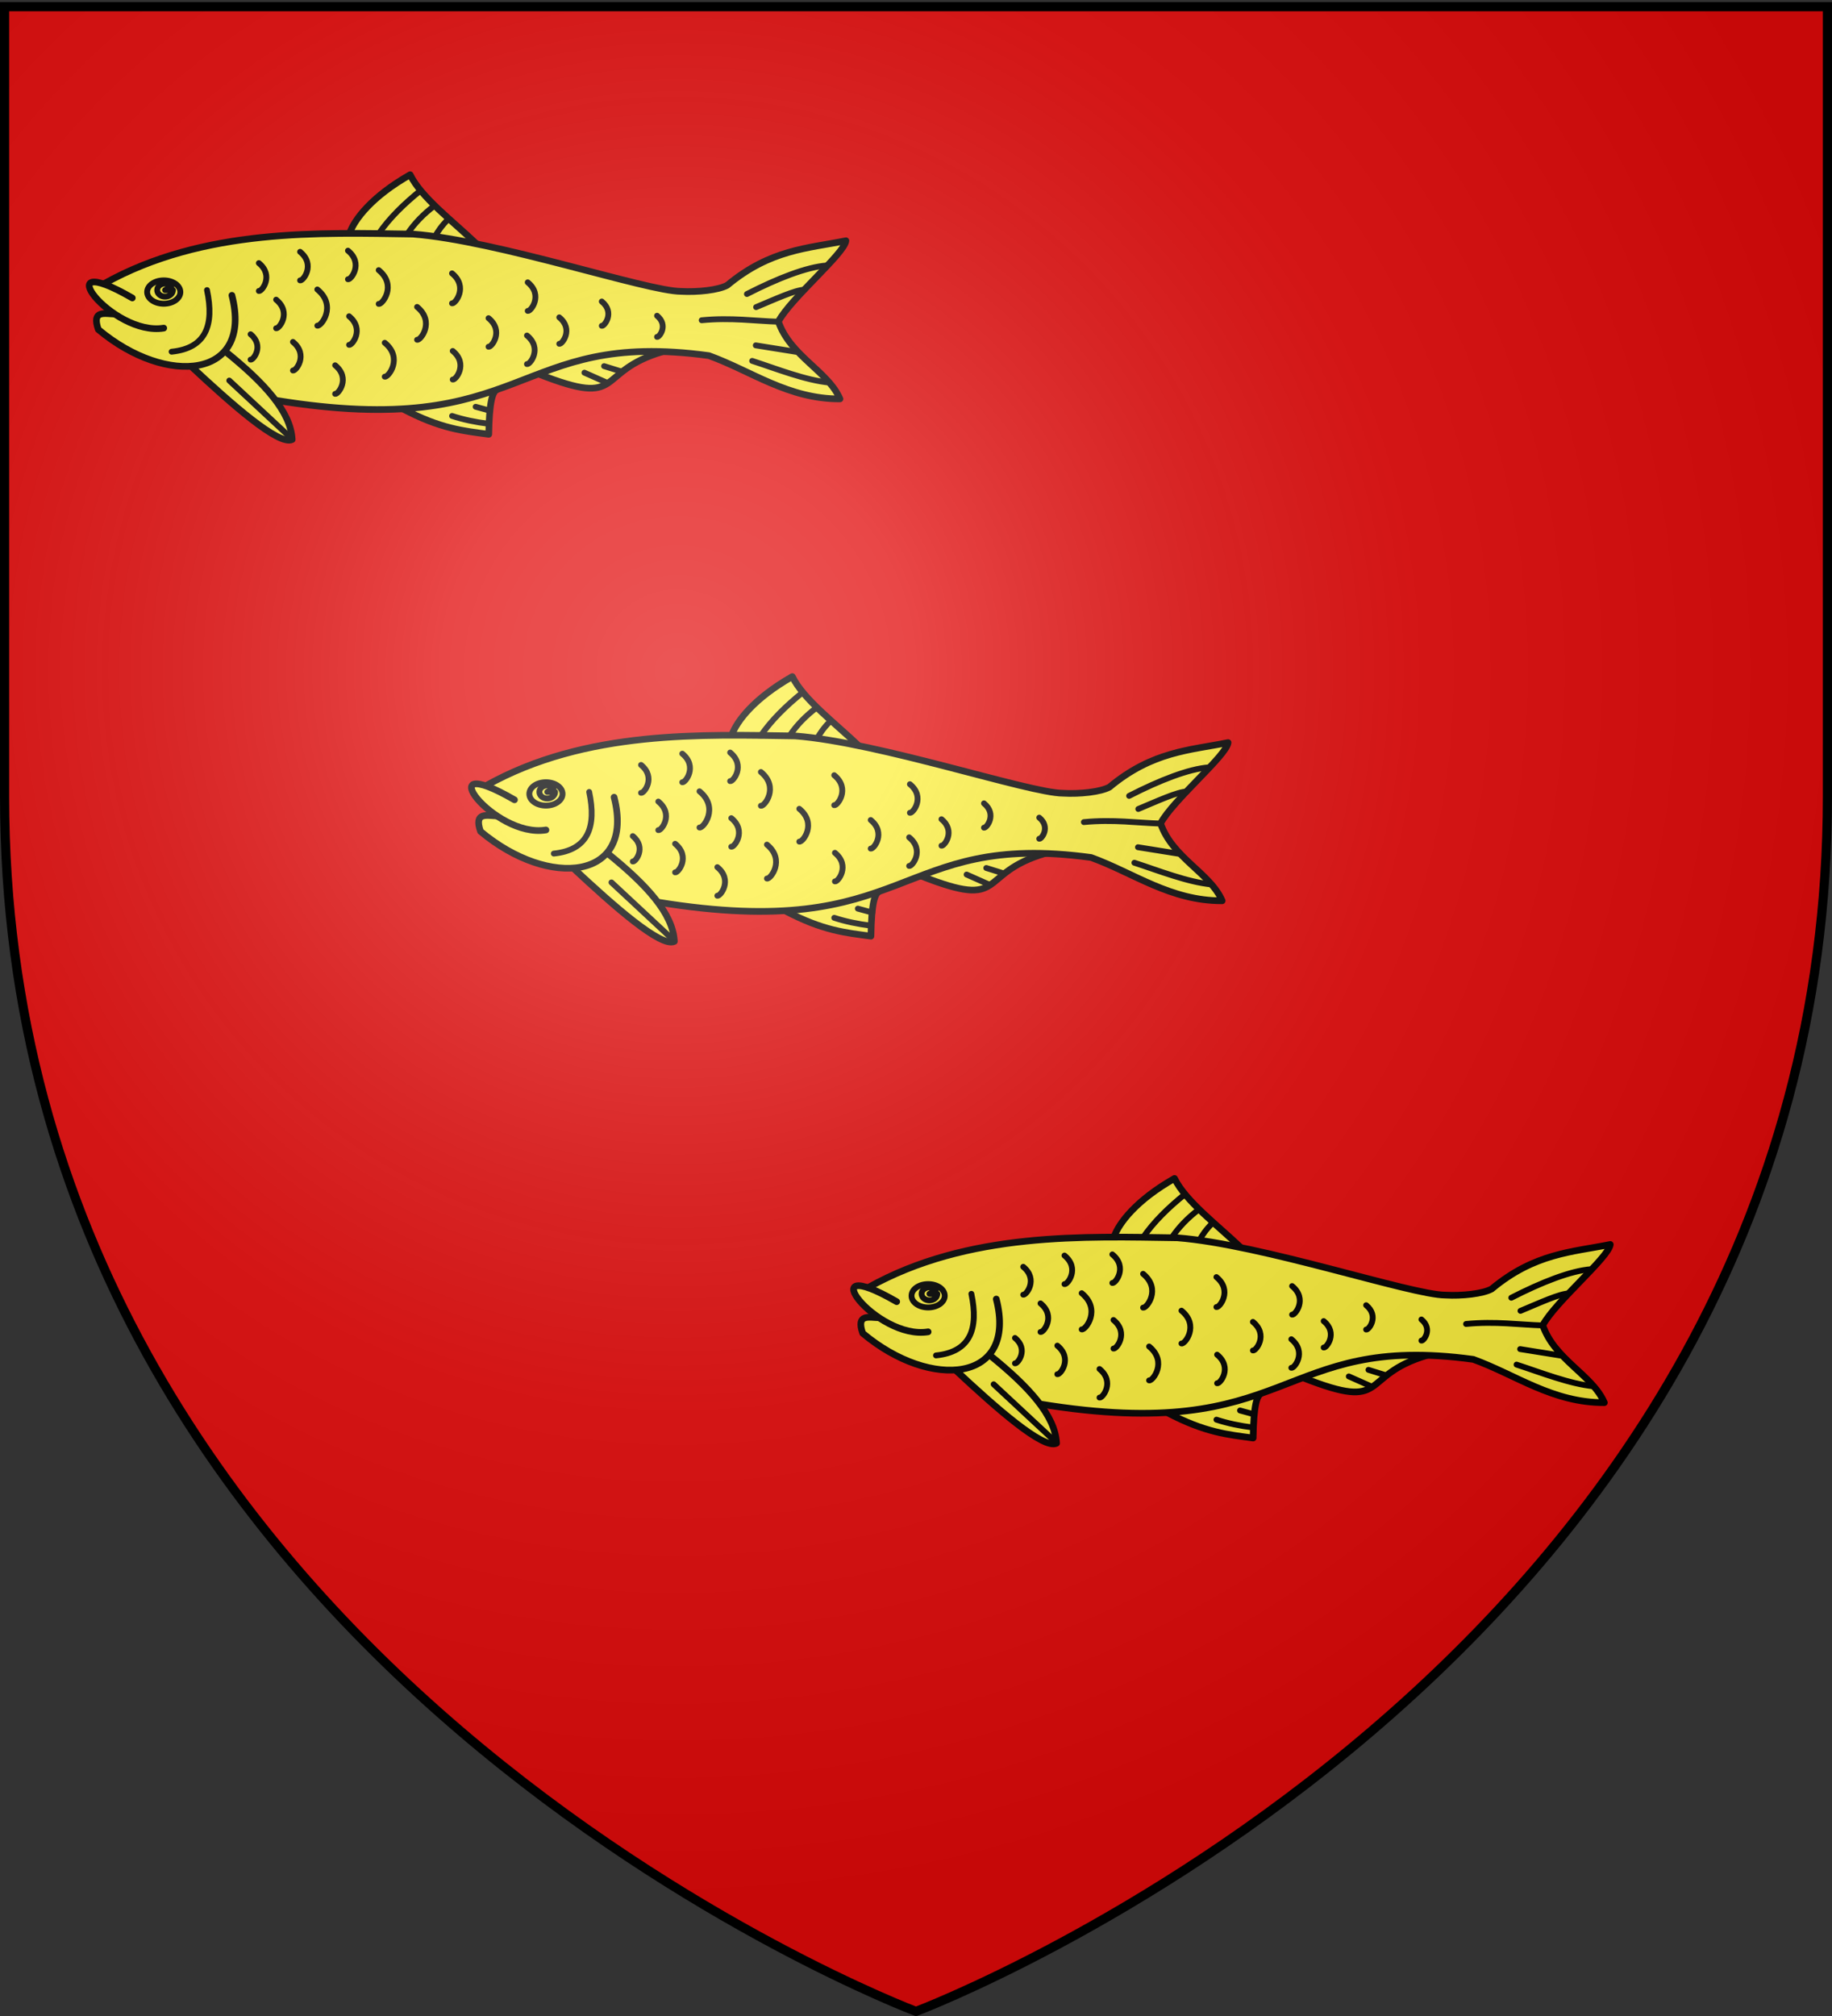 <svg xmlns="http://www.w3.org/2000/svg" xmlns:xlink="http://www.w3.org/1999/xlink" width="600" height="660" version="1.0"><rect width="100%" height="100%" fill="#333333" stroke="none"/><desc>Flag of Canton of Valais (Wallis)</desc><defs><radialGradient xlink:href="#b" id="c" cx="221.445" cy="226.331" r="300" fx="221.445" fy="226.331" gradientTransform="matrix(1.353 0 0 1.349 -77.63 -85.747)" gradientUnits="userSpaceOnUse"/><linearGradient id="b"><stop offset="0" style="stop-color:white;stop-opacity:.314"/><stop offset=".19" style="stop-color:white;stop-opacity:.251"/><stop offset=".6" style="stop-color:#6b6b6b;stop-opacity:.125"/><stop offset="1" style="stop-color:black;stop-opacity:.125"/></linearGradient></defs><g style="opacity:1;display:inline"><path d="M300 658.5s298.5-112.32 298.5-397.772V2.176H1.5v258.552C1.5 546.18 300 658.5 300 658.5" style="fill:#e20909;fill-opacity:1;fill-rule:evenodd;stroke:none;stroke-width:1px;stroke-linecap:butt;stroke-linejoin:miter;stroke-opacity:1"/></g><g style="display:inline"><path d="M162.65 127.59c1.306-.83-43.472-.465-30.834 6.212s20.06 7.254 28.258 8.381c.173-11.034 1.269-13.762 2.576-14.593M217.151 115.088c22.795-6.648-69.506-3.968-40.767 7.352s17.973-.703 40.767-7.352M156.063 79.83c7.775 7.44-43.089.818-41.516-3.589 1.573-4.406 7.204-11.895 19.775-19.04 3.62 7.439 13.966 15.19 21.741 22.63" style="fill:#fcef3c;fill-opacity:1;fill-rule:evenodd;stroke:#000;stroke-width:2.185px;stroke-linecap:round;stroke-linejoin:round;stroke-opacity:1"/><path d="M34.016 92.91c32.698-18.325 71.132-16.698 101.254-16.273 27.625 2.131 76.606 18.718 87.75 18.753 5.452.312 12.242-.414 15.174-2.008 14.097-11.742 26.287-12.04 38.848-14.568-.428 4.175-18.06 18.818-22.113 26.457 3.877 11.289 16.257 16.22 20.173 25.324-16.946.059-29.027-9.136-42.92-14.164-64.555-8.845-58.501 28.264-142.068 14.593" style="fill:#fcef3c;fill-opacity:1;fill-rule:evenodd;stroke:#000;stroke-width:2.185px;stroke-linecap:round;stroke-linejoin:round;stroke-opacity:1"/><path d="M73.71 114.98c13.03 10.485 21.523 19.862 21.983 28.92-4.357 2.12-19.925-11.657-33.228-24.09" style="fill:#fcef3c;fill-opacity:1;fill-rule:evenodd;stroke:#000;stroke-width:2.185px;stroke-linecap:round;stroke-linejoin:round;stroke-opacity:1"/><path d="M75.95 96.687c7.003 27.18-21.244 30.067-43.748 11.19-2.264-6.493 2.186-5.127 5.392-5.056" style="fill:#fcef3c;fill-opacity:1;fill-rule:evenodd;stroke:#000;stroke-width:2.185px;stroke-linecap:round;stroke-linejoin:round;stroke-opacity:1"/><path d="M67.795 94.97c2.417 11.435-.292 19.025-11.589 20.173" style="fill:#fcef3c;fill-opacity:1;fill-rule:evenodd;stroke:#000;stroke-width:1.912;stroke-linecap:round;stroke-linejoin:round;stroke-miterlimit:4;stroke-dasharray:none;stroke-opacity:1"/><path d="M53.631 107.418c-16.988 2.822-39.487-26.73-10.3-9.872" style="fill:#fcef3c;fill-opacity:1;fill-rule:evenodd;stroke:#000;stroke-width:2.185px;stroke-linecap:round;stroke-linejoin:round;stroke-opacity:1"/><path d="M59.071 95.614c0 2.114-2.436 3.828-5.44 3.828s-5.44-1.714-5.44-3.828 2.436-3.828 5.44-3.828 5.44 1.714 5.44 3.828" style="fill:#fcef3c;fill-opacity:1;stroke:#000;stroke-width:1.912;stroke-linecap:round;stroke-linejoin:round;stroke-miterlimit:4;stroke-dasharray:none;stroke-opacity:1"/><path d="M56.635 94.97c0 1.055-.92 1.954-2.17 2.12s-2.459-.45-2.852-1.452c-.394-1.002.145-2.095 1.27-2.576 1.127-.482 2.506-.211 3.254.64L54.06 94.97z" style="fill:#fcef3c;fill-opacity:1;stroke:#000;stroke-width:1.912;stroke-linecap:round;stroke-linejoin:round;stroke-miterlimit:4;stroke-dasharray:none;stroke-opacity:1"/><path d="M255.023 105.326c-7.76-.22-15.541-1.422-25.217-.484M263.513 94.846c-3.008.031-9.677 3.117-15.88 5.704M270.848 86.91c-6.676.475-16.234 4.238-26.22 9.348M271.722 125.265c-8.012-.771-17.365-4.52-25.377-7.117M261.327 115.275c-4.435-.715-9.37-1.493-13.804-2.208M137.756 62.35c-5.482 4.42-10.246 9.08-13.735 14.165M142.297 67.345c-3.543 2.664-6.62 5.84-8.833 9.17M146.769 71.793c-2.291 2.29-3.301 3.94-4.292 5.58M75.091 124.586l20.485 19.056M148.057 136.174c3.662 1.202 7.69 2.039 12.017 2.576M155.782 133.17l4.722 1.288M191.406 122.01l7.726 3.434M197.845 119.865l5.829 1.81M84.78 86.13c5.032 4.115.939 9.387 0 9.13M90.437 98.109c5.157 4.216.962 9.62 0 9.356M98.286 82.438c5.157 4.216.962 9.62 0 9.356M103.925 94.763c6.535 5.344 1.219 12.192 0 11.857M82.073 109.424c4.58 3.745.855 8.545 0 8.31M95.941 111.936c5.157 4.217.962 9.62 0 9.357M114.332 103.543c5.156 4.217.962 9.62 0 9.357M109.765 119.589c5.157 4.217.962 9.62 0 9.356M113.961 82.067c5.157 4.217.962 9.62 0 9.357M124.031 88.434c6.097 4.986 1.138 11.374 0 11.062M126.008 112.217c6.116 5.002 1.14 11.412 0 11.099M136.607 100.485c5.925 4.845 1.106 11.053 0 10.75M148.046 89.492c5.408 4.422 1.01 10.088 0 9.811M148.274 114.899c5.156 4.216.962 9.62 0 9.356M160 104.16c5.156 4.217.961 9.62 0 9.357M172.836 92.435c5.156 4.217.962 9.62 0 9.357M172.589 109.838c5.156 4.217.962 9.62 0 9.357M183.174 103.9c4.772 3.903.89 8.904 0 8.66M197.091 98.703c4.389 3.589.82 8.187 0 7.963M215.19 103.373c3.813 3.118.712 7.112 0 6.917" style="fill:#fcef3c;fill-opacity:1;fill-rule:evenodd;stroke:#000;stroke-width:1.912;stroke-linecap:round;stroke-linejoin:round;stroke-miterlimit:4;stroke-dasharray:none;stroke-opacity:1"/><g style="display:inline"><path d="M162.65 127.59c1.306-.83-43.472-.465-30.834 6.212s20.06 7.254 28.258 8.381c.173-11.034 1.269-13.762 2.576-14.593M217.151 115.088c22.795-6.648-69.506-3.968-40.767 7.352s17.973-.703 40.767-7.352M156.063 79.83c7.775 7.44-43.089.818-41.516-3.589 1.573-4.406 7.204-11.895 19.775-19.04 3.62 7.439 13.966 15.19 21.741 22.63" style="fill:#fcef3c;fill-opacity:1;fill-rule:evenodd;stroke:#000;stroke-width:2.185px;stroke-linecap:round;stroke-linejoin:round;stroke-opacity:1" transform="translate(125.171 164.3)"/><path d="M34.016 92.91c32.698-18.325 71.132-16.698 101.254-16.273 27.625 2.131 76.606 18.718 87.75 18.753 5.452.312 12.242-.414 15.174-2.008 14.097-11.742 26.287-12.04 38.848-14.568-.428 4.175-18.06 18.818-22.113 26.457 3.877 11.289 16.257 16.22 20.173 25.324-16.946.059-29.027-9.136-42.92-14.164-64.555-8.845-58.501 28.264-142.068 14.593" style="fill:#fcef3c;fill-opacity:1;fill-rule:evenodd;stroke:#000;stroke-width:2.185px;stroke-linecap:round;stroke-linejoin:round;stroke-opacity:1" transform="translate(125.171 164.3)"/><path d="M73.71 114.98c13.03 10.485 21.523 19.862 21.983 28.92-4.357 2.12-19.925-11.657-33.228-24.09" style="fill:#fcef3c;fill-opacity:1;fill-rule:evenodd;stroke:#000;stroke-width:2.185px;stroke-linecap:round;stroke-linejoin:round;stroke-opacity:1" transform="translate(125.171 164.3)"/><path d="M75.95 96.687c7.003 27.18-21.244 30.067-43.748 11.19-2.264-6.493 2.186-5.127 5.392-5.056" style="fill:#fcef3c;fill-opacity:1;fill-rule:evenodd;stroke:#000;stroke-width:2.185px;stroke-linecap:round;stroke-linejoin:round;stroke-opacity:1" transform="translate(125.171 164.3)"/><path d="M67.795 94.97c2.417 11.435-.292 19.025-11.589 20.173" style="fill:#fcef3c;fill-opacity:1;fill-rule:evenodd;stroke:#000;stroke-width:1.912;stroke-linecap:round;stroke-linejoin:round;stroke-miterlimit:4;stroke-dasharray:none;stroke-opacity:1" transform="translate(125.171 164.3)"/><path d="M53.631 107.418c-16.988 2.822-39.487-26.73-10.3-9.872" style="fill:#fcef3c;fill-opacity:1;fill-rule:evenodd;stroke:#000;stroke-width:2.185px;stroke-linecap:round;stroke-linejoin:round;stroke-opacity:1" transform="translate(125.171 164.3)"/><path d="M59.071 95.614c0 2.114-2.436 3.828-5.44 3.828s-5.44-1.714-5.44-3.828 2.436-3.828 5.44-3.828 5.44 1.714 5.44 3.828" style="fill:#fcef3c;fill-opacity:1;stroke:#000;stroke-width:1.912;stroke-linecap:round;stroke-linejoin:round;stroke-miterlimit:4;stroke-dasharray:none;stroke-opacity:1" transform="translate(125.171 164.3)"/><path d="M56.635 94.97c0 1.055-.92 1.954-2.17 2.12s-2.459-.45-2.852-1.452c-.394-1.002.145-2.095 1.27-2.576 1.127-.482 2.506-.211 3.254.64L54.06 94.97z" style="fill:#fcef3c;fill-opacity:1;stroke:#000;stroke-width:1.912;stroke-linecap:round;stroke-linejoin:round;stroke-miterlimit:4;stroke-dasharray:none;stroke-opacity:1" transform="translate(125.171 164.3)"/><path d="M255.023 105.326c-7.76-.22-15.541-1.422-25.217-.484M263.513 94.846c-3.008.031-9.677 3.117-15.88 5.704M270.848 86.91c-6.676.475-16.234 4.238-26.22 9.348M271.722 125.265c-8.012-.771-17.365-4.52-25.377-7.117M261.327 115.275c-4.435-.715-9.37-1.493-13.804-2.208M137.756 62.35c-5.482 4.42-10.246 9.08-13.735 14.165M142.297 67.345c-3.543 2.664-6.62 5.84-8.833 9.17M146.769 71.793c-2.291 2.29-3.301 3.94-4.292 5.58M75.091 124.586l20.485 19.056M148.057 136.174c3.662 1.202 7.69 2.039 12.017 2.576M155.782 133.17l4.722 1.288M191.406 122.01l7.726 3.434M197.845 119.865l5.829 1.81M84.78 86.13c5.032 4.115.939 9.387 0 9.13M90.437 98.109c5.157 4.216.962 9.62 0 9.356M98.286 82.438c5.157 4.216.962 9.62 0 9.356M103.925 94.763c6.535 5.344 1.219 12.192 0 11.857M82.073 109.424c4.58 3.745.855 8.545 0 8.31M95.941 111.936c5.157 4.217.962 9.62 0 9.357M114.332 103.543c5.156 4.217.962 9.62 0 9.357M109.765 119.589c5.157 4.217.962 9.62 0 9.356M113.961 82.067c5.157 4.217.962 9.62 0 9.357M124.031 88.434c6.097 4.986 1.138 11.374 0 11.062M126.008 112.217c6.116 5.002 1.14 11.412 0 11.099M136.607 100.485c5.925 4.845 1.106 11.053 0 10.75M148.046 89.492c5.408 4.422 1.01 10.088 0 9.811M148.274 114.899c5.156 4.216.962 9.62 0 9.356M160 104.16c5.156 4.217.961 9.62 0 9.357M172.836 92.435c5.156 4.217.962 9.62 0 9.357M172.589 109.838c5.156 4.217.962 9.62 0 9.357M183.174 103.9c4.772 3.903.89 8.904 0 8.66M197.091 98.703c4.389 3.589.82 8.187 0 7.963M215.19 103.373c3.813 3.118.712 7.112 0 6.917" style="fill:#fcef3c;fill-opacity:1;fill-rule:evenodd;stroke:#000;stroke-width:1.912;stroke-linecap:round;stroke-linejoin:round;stroke-miterlimit:4;stroke-dasharray:none;stroke-opacity:1" transform="translate(125.171 164.3)"/></g><g style="display:inline"><path d="M162.65 127.59c1.306-.83-43.472-.465-30.834 6.212s20.06 7.254 28.258 8.381c.173-11.034 1.269-13.762 2.576-14.593M217.151 115.088c22.795-6.648-69.506-3.968-40.767 7.352s17.973-.703 40.767-7.352M156.063 79.83c7.775 7.44-43.089.818-41.516-3.589 1.573-4.406 7.204-11.895 19.775-19.04 3.62 7.439 13.966 15.19 21.741 22.63" style="fill:#fcef3c;fill-opacity:1;fill-rule:evenodd;stroke:#000;stroke-width:2.185px;stroke-linecap:round;stroke-linejoin:round;stroke-opacity:1" transform="translate(250.342 328.599)"/><path d="M34.016 92.91c32.698-18.325 71.132-16.698 101.254-16.273 27.625 2.131 76.606 18.718 87.75 18.753 5.452.312 12.242-.414 15.174-2.008 14.097-11.742 26.287-12.04 38.848-14.568-.428 4.175-18.06 18.818-22.113 26.457 3.877 11.289 16.257 16.22 20.173 25.324-16.946.059-29.027-9.136-42.92-14.164-64.555-8.845-58.501 28.264-142.068 14.593" style="fill:#fcef3c;fill-opacity:1;fill-rule:evenodd;stroke:#000;stroke-width:2.185px;stroke-linecap:round;stroke-linejoin:round;stroke-opacity:1" transform="translate(250.342 328.599)"/><path d="M73.71 114.98c13.03 10.485 21.523 19.862 21.983 28.92-4.357 2.12-19.925-11.657-33.228-24.09" style="fill:#fcef3c;fill-opacity:1;fill-rule:evenodd;stroke:#000;stroke-width:2.185px;stroke-linecap:round;stroke-linejoin:round;stroke-opacity:1" transform="translate(250.342 328.599)"/><path d="M75.95 96.687c7.003 27.18-21.244 30.067-43.748 11.19-2.264-6.493 2.186-5.127 5.392-5.056" style="fill:#fcef3c;fill-opacity:1;fill-rule:evenodd;stroke:#000;stroke-width:2.185px;stroke-linecap:round;stroke-linejoin:round;stroke-opacity:1" transform="translate(250.342 328.599)"/><path d="M67.795 94.97c2.417 11.435-.292 19.025-11.589 20.173" style="fill:#fcef3c;fill-opacity:1;fill-rule:evenodd;stroke:#000;stroke-width:1.912;stroke-linecap:round;stroke-linejoin:round;stroke-miterlimit:4;stroke-dasharray:none;stroke-opacity:1" transform="translate(250.342 328.599)"/><path d="M53.631 107.418c-16.988 2.822-39.487-26.73-10.3-9.872" style="fill:#fcef3c;fill-opacity:1;fill-rule:evenodd;stroke:#000;stroke-width:2.185px;stroke-linecap:round;stroke-linejoin:round;stroke-opacity:1" transform="translate(250.342 328.599)"/><path d="M59.071 95.614c0 2.114-2.436 3.828-5.44 3.828s-5.44-1.714-5.44-3.828 2.436-3.828 5.44-3.828 5.44 1.714 5.44 3.828" style="fill:#fcef3c;fill-opacity:1;stroke:#000;stroke-width:1.912;stroke-linecap:round;stroke-linejoin:round;stroke-miterlimit:4;stroke-dasharray:none;stroke-opacity:1" transform="translate(250.342 328.599)"/><path d="M56.635 94.97c0 1.055-.92 1.954-2.17 2.12s-2.459-.45-2.852-1.452c-.394-1.002.145-2.095 1.27-2.576 1.127-.482 2.506-.211 3.254.64L54.06 94.97z" style="fill:#fcef3c;fill-opacity:1;stroke:#000;stroke-width:1.912;stroke-linecap:round;stroke-linejoin:round;stroke-miterlimit:4;stroke-dasharray:none;stroke-opacity:1" transform="translate(250.342 328.599)"/><path d="M255.023 105.326c-7.76-.22-15.541-1.422-25.217-.484M263.513 94.846c-3.008.031-9.677 3.117-15.88 5.704M270.848 86.91c-6.676.475-16.234 4.238-26.22 9.348M271.722 125.265c-8.012-.771-17.365-4.52-25.377-7.117M261.327 115.275c-4.435-.715-9.37-1.493-13.804-2.208M137.756 62.35c-5.482 4.42-10.246 9.08-13.735 14.165M142.297 67.345c-3.543 2.664-6.62 5.84-8.833 9.17M146.769 71.793c-2.291 2.29-3.301 3.94-4.292 5.58M75.091 124.586l20.485 19.056M148.057 136.174c3.662 1.202 7.69 2.039 12.017 2.576M155.782 133.17l4.722 1.288M191.406 122.01l7.726 3.434M197.845 119.865l5.829 1.81M84.78 86.13c5.032 4.115.939 9.387 0 9.13M90.437 98.109c5.157 4.216.962 9.62 0 9.356M98.286 82.438c5.157 4.216.962 9.62 0 9.356M103.925 94.763c6.535 5.344 1.219 12.192 0 11.857M82.073 109.424c4.58 3.745.855 8.545 0 8.31M95.941 111.936c5.157 4.217.962 9.62 0 9.357M114.332 103.543c5.156 4.217.962 9.62 0 9.357M109.765 119.589c5.157 4.217.962 9.62 0 9.356M113.961 82.067c5.157 4.217.962 9.62 0 9.357M124.031 88.434c6.097 4.986 1.138 11.374 0 11.062M126.008 112.217c6.116 5.002 1.14 11.412 0 11.099M136.607 100.485c5.925 4.845 1.106 11.053 0 10.75M148.046 89.492c5.408 4.422 1.01 10.088 0 9.811M148.274 114.899c5.156 4.216.962 9.62 0 9.356M160 104.16c5.156 4.217.961 9.62 0 9.357M172.836 92.435c5.156 4.217.962 9.62 0 9.357M172.589 109.838c5.156 4.217.962 9.62 0 9.357M183.174 103.9c4.772 3.903.89 8.904 0 8.66M197.091 98.703c4.389 3.589.82 8.187 0 7.963M215.19 103.373c3.813 3.118.712 7.112 0 6.917" style="fill:#fcef3c;fill-opacity:1;fill-rule:evenodd;stroke:#000;stroke-width:1.912;stroke-linecap:round;stroke-linejoin:round;stroke-miterlimit:4;stroke-dasharray:none;stroke-opacity:1" transform="translate(250.342 328.599)"/></g></g><g style="display:inline"><path d="M300 658.5s298.5-112.32 298.5-397.772V2.176H1.5v258.552C1.5 546.18 300 658.5 300 658.5" style="opacity:1;fill:url(#c);fill-opacity:1;fill-rule:evenodd;stroke:none;stroke-width:1px;stroke-linecap:butt;stroke-linejoin:miter;stroke-opacity:1"/></g><path d="M300 658.5S1.5 546.18 1.5 260.728V2.176h597v258.552C598.5 546.18 300 658.5 300 658.5z" style="opacity:1;fill:none;fill-opacity:1;fill-rule:evenodd;stroke:#000;stroke-width:3;stroke-linecap:butt;stroke-linejoin:miter;stroke-miterlimit:4;stroke-dasharray:none;stroke-opacity:1"/></svg>